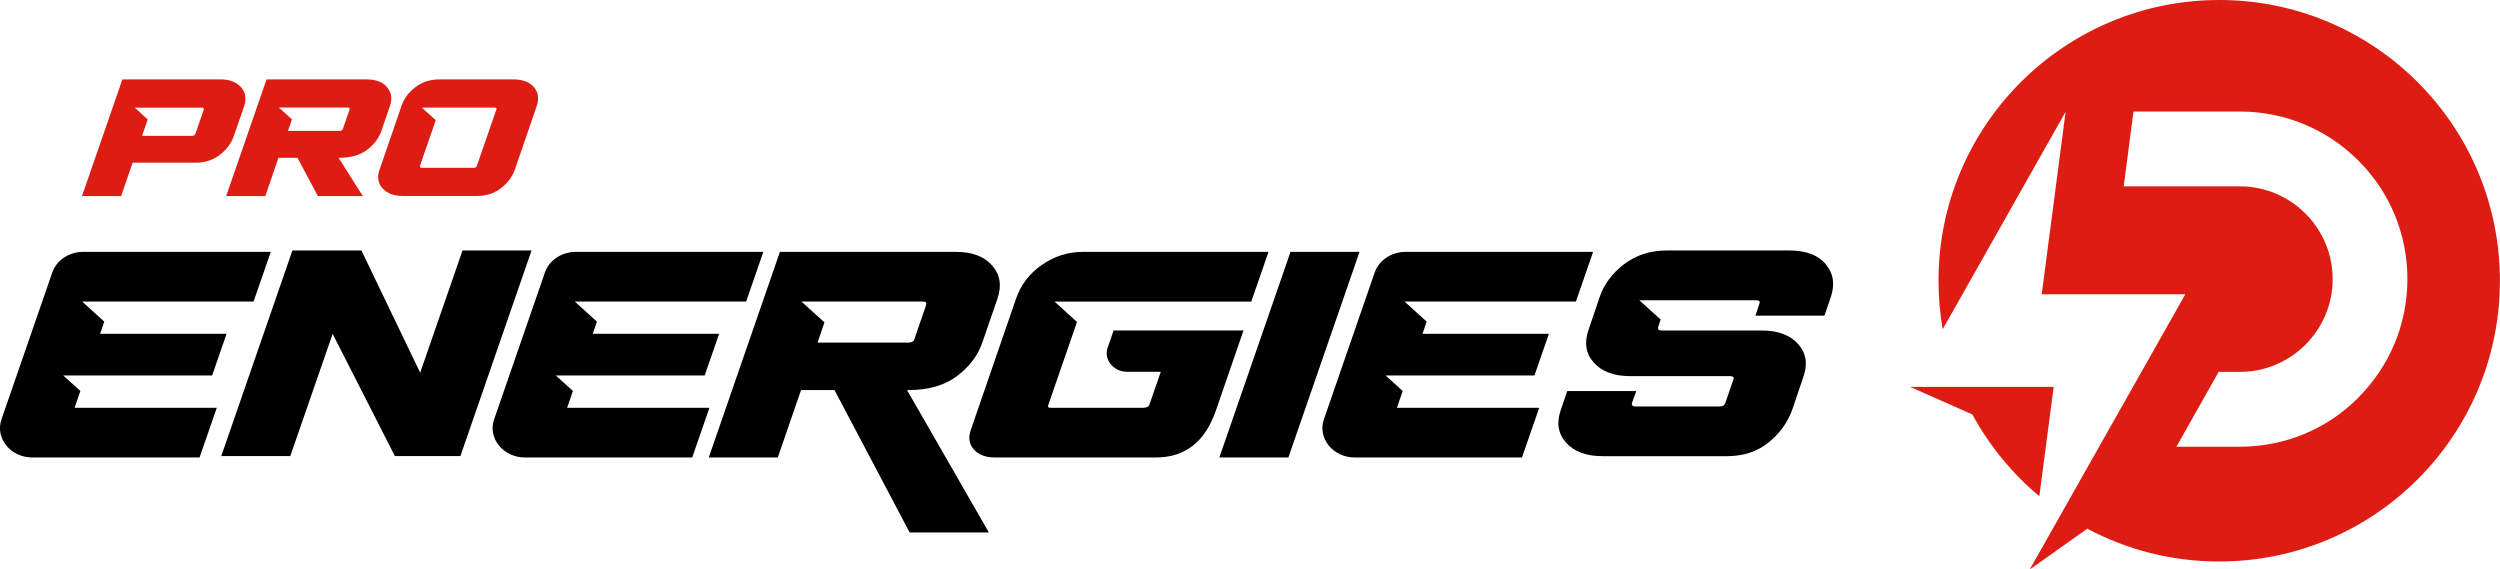 <svg xmlns="http://www.w3.org/2000/svg" id="Layer_2" viewBox="0 0 306.41 69.79"><defs><style>.cls-1{fill:#dd1d14;}</style></defs><g id="Logo_Colores"><g><path class="cls-1" d="M251.71,47.42h-17.6l7.63,3.38c2.09,3.84,4.88,7.24,8.21,10.02l1.76-13.4Z"></path><path class="cls-1" d="M272,0c-19,0-34.41,15.4-34.41,34.41,0,2.03,.18,4.02,.51,5.95l15.07-26.66-2.93,22.37h17.6l-19.07,33.73,7.06-5c4.82,2.57,10.32,4.02,16.16,4.02,19,0,34.41-15.4,34.41-34.41S291,0,272,0Zm17.05,48.74c-3.88,3.88-9.03,6.01-14.52,6.01h-7.78l5.18-9.17h2.6c6.27,0,11.37-5.1,11.37-11.37s-5.1-11.37-11.37-11.37h-14.24l1.2-9.17h13.04c5.48,0,10.64,2.14,14.52,6.01,3.88,3.88,6.01,9.03,6.01,14.52s-2.14,10.64-6.01,14.52Z"></path></g><path d="M35.84,30.7h8.46l7.2,14.98,5.19-14.98h8.46l-8.72,25.2h-8.03l-7.63-14.98-5.19,14.98h-8.46l8.72-25.2Z"></path><path class="cls-1" d="M65.43,10.67c-.55-.63-1.39-.94-2.52-.94h-9.04c-1.13,0-2.11,.31-2.94,.94-.84,.63-1.41,1.4-1.72,2.31l-2.68,7.79c-.33,.91-.21,1.69,.35,2.31,.56,.63,1.4,.94,2.53,.94h9.04c1.13,0,2.1-.31,2.93-.94,.83-.63,1.4-1.4,1.73-2.31l2.68-7.79c.31-.91,.19-1.68-.36-2.31Zm-4.6,2.77l-2.38,6.87c-.05,.17-.18,.26-.39,.26h-6.34c-.21,0-.29-.09-.24-.26l1.93-5.58-1.7-1.54h2.53s.03,0,.04,0h6.34c.21,0,.28,.09,.22,.26Z"></path><path class="cls-1" d="M30.05,11.74c-.11-.6-.42-1.08-.96-1.45-.53-.37-1.21-.56-2.05-.56H15l-4.95,14.3h4.8l1.4-4.09h7.74c1.13,0,2.11-.32,2.94-.95,.83-.64,1.41-1.4,1.72-2.3l1.28-3.69c.15-.42,.19-.84,.12-1.25Zm-5.08,1.71l-1.02,2.94c-.07,.17-.2,.26-.39,.26h-6.15l.7-2.01-1.59-1.44h8.23c.13,0,.21,.05,.22,.15,0,.04,0,.07,0,.1Z"></path><path class="cls-1" d="M47.44,10.68c-.55-.64-1.39-.95-2.52-.95h-12.25l-4.95,14.3h4.8l1.61-4.69h2.33l2.5,4.69h5.51l-2.97-4.69h.1c1.39,0,2.51-.32,3.37-.96,.86-.64,1.44-1.41,1.76-2.29l1.06-3.1c.31-.9,.19-1.67-.36-2.3Zm-4.6,2.76l-.81,2.34c-.05,.17-.18,.26-.39,.26h-6.34l.48-1.41-1.6-1.45h8.44c.21,0,.28,.08,.22,.25Z"></path><path d="M121.61,32.55c-.98-1.12-2.46-1.68-4.44-1.68h-21.58l-8.72,25.2h8.46l2.85-8.26h4.1l9.21,17.45h9.71l-10.03-17.45h.17c2.45,0,4.42-.57,5.93-1.7,1.51-1.13,2.54-2.48,3.1-4.04l1.88-5.46c.55-1.59,.34-2.94-.64-4.06Zm-8.11,4.86l-1.42,4.13c-.09,.3-.32,.45-.7,.45h-11.18l.85-2.48-2.82-2.55h14.88c.37,0,.5,.14,.38,.45Z"></path><path d="M223.77,32.36c-.97-1.11-2.45-1.66-4.44-1.66h-15.06c-1.99,0-3.71,.55-5.19,1.66-1.47,1.11-2.48,2.47-3.03,4.08l-1.33,3.92c-.58,1.61-.37,2.97,.62,4.08,.99,1.11,2.48,1.66,4.46,1.66h12.26c.37,0,.5,.15,.38,.46l-.97,2.8c-.09,.3-.32,.46-.7,.46h-10.31c-.37,0-.52-.15-.43-.46l.52-1.43h-8.46l-.77,2.24c-.58,1.61-.37,2.97,.62,4.08,.99,1.11,2.48,1.66,4.46,1.66h15.28c1.99,0,3.67-.55,5.06-1.66,1.38-1.11,2.37-2.47,2.94-4.08l1.33-3.92c.58-1.61,.37-2.97-.62-4.08-.99-1.11-2.48-1.66-4.46-1.66h-12.26c-.37,0-.52-.15-.43-.46l.3-.88-2.62-2.37h3.95s.05,0,.07,0h10.31c.37,0,.5,.15,.38,.45l-.48,1.44h8.46l.77-2.24c.55-1.61,.33-2.97-.64-4.08Z"></path><path d="M158.17,30.87h8.46l-8.72,25.2h-8.46l8.72-25.2Z"></path><path d="M155.48,30.87h-22.73c-1.84,0-3.52,.53-5.05,1.59-1.52,1.06-2.58,2.44-3.17,4.15l-5.55,16.1c-.32,.93-.2,1.73,.38,2.38,.58,.65,1.44,.98,2.59,.98h19.72c3.57,0,6.02-1.91,7.35-5.74l3.39-9.83h-15.92l-.73,2.1c-.51,1.47,.7,2.97,2.4,2.97h4.11l-1.37,3.95c-.09,.3-.35,.46-.78,.46h-11.39c-.23,0-.32-.09-.27-.28l3.54-10.24-2.75-2.49h4.12s.05,0,.07,0h19.92l2.11-6.09Z"></path><path d="M33.19,30.87H10.2c-1.73,0-3.27,1.02-3.79,2.52L.18,51.4c-.8,2.31,1.11,4.67,3.79,4.67H24.46l2.11-6.09H9.14l.71-2.06-2.1-1.9H26l1.77-5.11H12.27l.51-1.49-2.71-2.46H31.08l2.11-6.1Z"></path><path d="M93.56,30.87h-22.98c-1.73,0-3.27,1.02-3.79,2.52l-6.23,18.01c-.8,2.31,1.11,4.67,3.79,4.67h20.49l2.11-6.09h-17.44l.71-2.06-2.1-1.9h18.25l1.77-5.11h-15.49l.51-1.49-2.71-2.46h21l2.11-6.1Z"></path><path d="M195.26,30.87h-22.98c-1.73,0-3.27,1.02-3.79,2.52l-6.23,18.01c-.8,2.31,1.11,4.67,3.79,4.67h20.49l2.11-6.09h-17.44l.71-2.06-2.1-1.9h18.25l1.77-5.11h-15.49l.51-1.49-2.71-2.46h21l2.11-6.1Z"></path></g></svg>